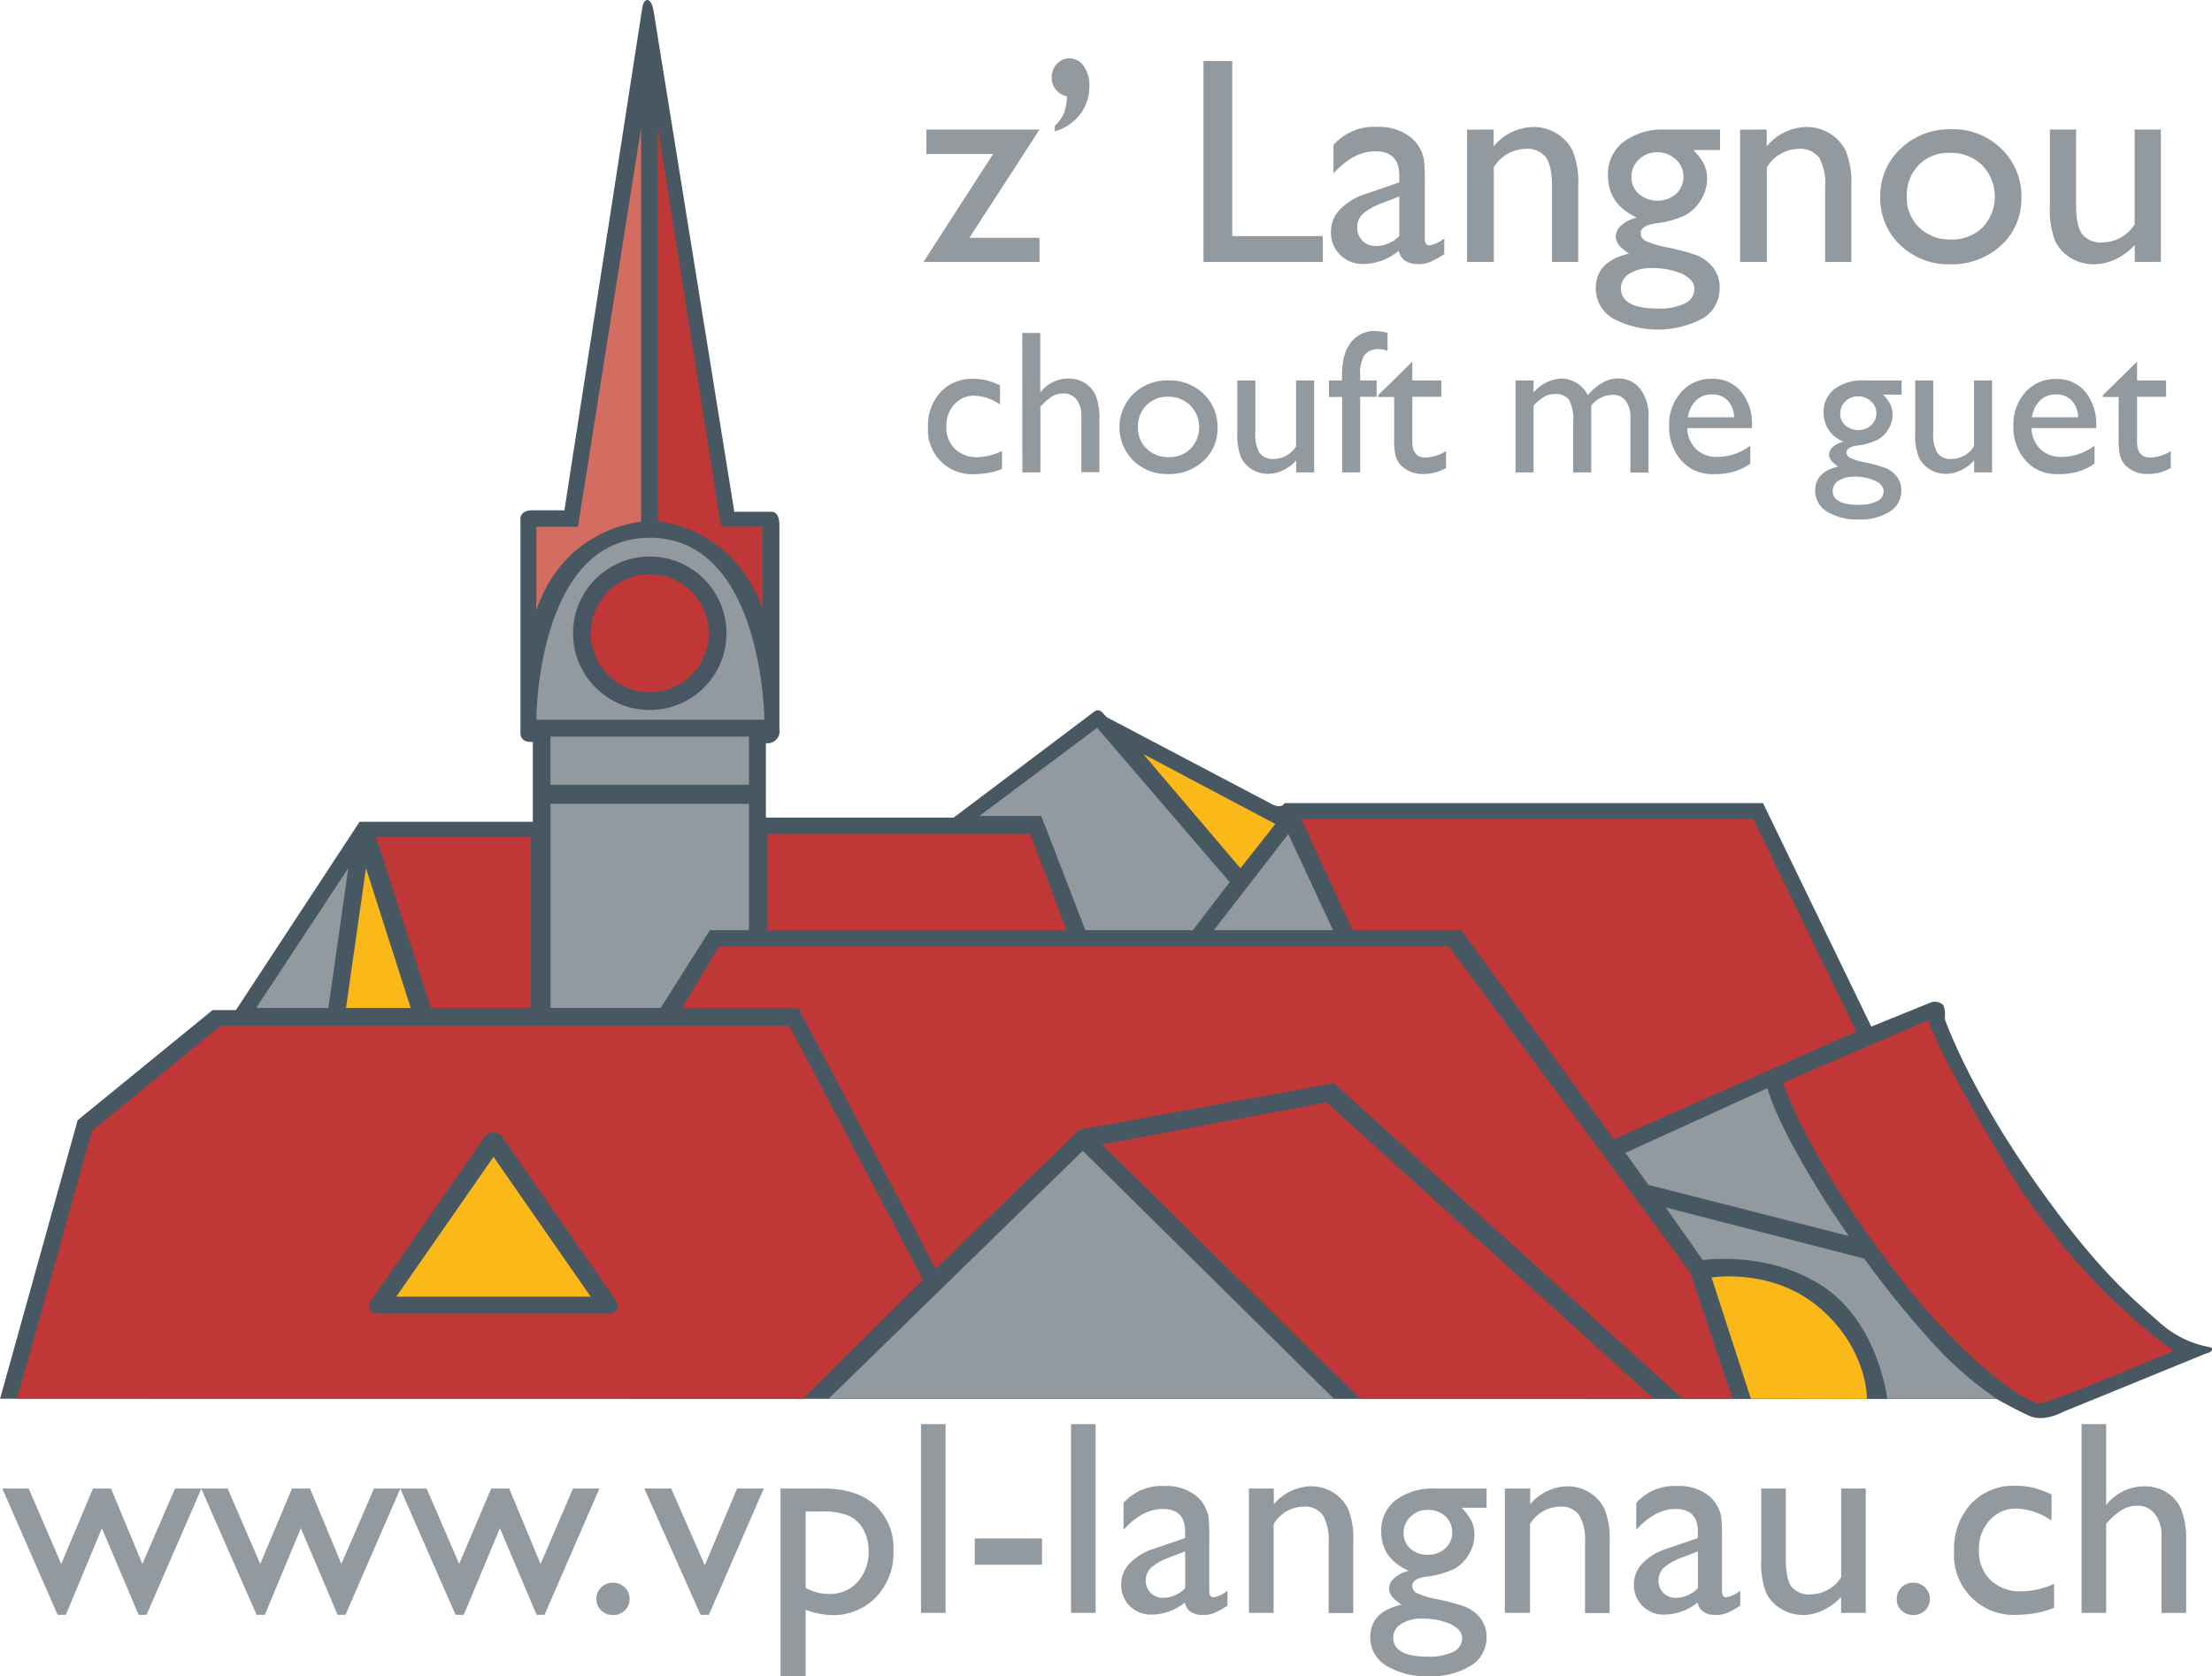 <svg id="f1c3c4b8-9e37-42ff-84f3-0705ecc3515f" data-name="Ebene 1" xmlns="http://www.w3.org/2000/svg" width="129.75mm" height="98.31mm" viewBox="0 0 367.79 278.69">
  <path d="M20.34,249.31,33.24,203l22.44-18.31h3.88l20.56-31.31h28.81V140.09s-2.06.32-2.06-1.5V103.22s-.31-1.63,2.06-1.63h5.25l12.94-83.5s.15-1.34.85-1.34,1,1.59,1,1.59l13.46,83.5h6.31s1.19-.06,1.19,2.25V138a2,2,0,0,1-2.25,2.31v12.38H178.9L202.37,135a.91.91,0,0,1,1.16.13c.54.54.84.87.84.87l27.72,14.59s1.44.6,1.81-.31h79.59l18,37.16,10-4.06a2.18,2.18,0,0,1,1.82.34c.62.62.4,2.44.4,2.44s3.79,11,14.46,26.31,16.67,20.12,21.08,24a17.07,17.07,0,0,0,8.46,4.26s.53,0,.44.44-1.09.65-1.09.65-19.19,7.85-23.6,9.64c0,0-3.21,1.8-5.62.72s-5.5-2.83-5.5-2.83Z" transform="translate(-20.34 -16.75)" style="fill: #475863"/>
  <path d="M109.51,136.41h37.92s-.2-30.25-19.06-30.25S109.51,136.41,109.51,136.41Z" transform="translate(-20.34 -16.75)" style="fill: #939a9f"/>
  <polyline points="137.78 232.55 180.03 191.34 221.78 232.55" style="fill: #939a9f"/>
  <polyline points="226.15 232.55 183.21 190.28 220.59 183.28 274.96 232.55" style="fill: #bf3737"/>
  <polygon points="2.83 232.55 15.3 188.01 36.71 170.51 131.21 170.51 153.46 212.76 133.58 232.55 2.83 232.55" style="fill: #bf3737"/>
  <path d="M108.62,184.34" transform="translate(-20.34 -16.75)" style="fill: #cfd61e"/>
  <polygon points="88.28 139.15 62.52 139.15 71.65 167.59 88.28 167.59 88.28 139.15" style="fill: #bf3737"/>
  <rect x="91.53" y="122.47" width="33" height="8" style="fill: #939a9f"/>
  <polygon points="118.03 154.65 124.53 154.65 124.53 133.65 91.53 133.65 91.53 167.59 109.84 167.59 118.03 154.65" style="fill: #939a9f"/>
  <polygon points="68.28 167.59 60.84 144.34 57.52 167.59 68.28 167.59" style="fill: #fab819"/>
  <polygon points="54.59 167.59 57.9 144.34 42.59 167.59 54.59 167.59" style="fill: #939a9f"/>
  <polygon points="113.42 167.59 132.71 167.59 155.59 210.97 179.46 187.84 221.78 180.09 279.77 232.55 288.09 232.55 281.02 211.53 240.9 157.34 119.55 157.34 113.42 167.59" style="fill: #bf3737"/>
  <polygon points="127.55 138.67 171.3 138.67 177.34 154.65 127.55 154.65 127.55 138.67" style="fill: #bf3737"/>
  <polygon points="162.84 135.67 173.13 135.67 180.46 154.65 198.34 154.65 204.46 146.66 182.42 121.01 162.84 135.67" style="fill: #939a9f"/>
  <polygon points="206.25 144.36 212.05 137 190.09 125.37 206.25 144.36" style="fill: #fab819"/>
  <polygon points="221.65 154.65 214.21 138.67 201.84 154.65 221.65 154.65" style="fill: #939a9f"/>
  <polygon points="224.9 154.65 242.96 154.65 268.34 189.4 308.65 171.53 291.52 136.15 216.34 136.15 224.9 154.65" style="fill: #bf3737"/>
  <path d="M314.22,197.68s.86,3.58,5,11a148.48,148.48,0,0,0,8.54,13.57l-33.33-8.5-3.83-5.33Z" transform="translate(-20.34 -16.75)" style="fill: #939a9f"/>
  <circle cx="108.03" cy="105.29" r="12.76" style="fill: #475662"/>
  <path d="M311.47,249.31l-6.54-20.15s10.21-1.73,18.13,5.18,7.7,15,7.7,15Z" transform="translate(-20.34 -16.75)" style="fill: #fab819"/>
  <circle cx="108.03" cy="105.29" r="9.81" style="fill: #bf3737"/>
  <path d="M316.81,196.76s3.66,11.42,17.25,29.58,23.66,23.67,25.33,23.75,22.42-8.75,22.42-8.75-16.09-10.66-28.59-31.83-12.16-23.17-12.16-23.17Z" transform="translate(-20.34 -16.75)" style="fill: #bf3737"/>
  <path d="M334.14,249.31s-1.42-12.38-10.5-18.55-20.17-4.5-20.17-4.5l-6.16-8.75,33,8.5a167.32,167.32,0,0,0,10.58,13.13,61.2,61.2,0,0,0,11.42,10.17Z" transform="translate(-20.34 -16.75)" style="fill: #939a9f"/>
  <path d="M147.14,118.09V104.26h-6.92l-10.5-66.33v65.5S142.39,104.26,147.14,118.09Z" transform="translate(-20.34 -16.75)" style="fill: #bf3737"/>
  <path d="M109.51,118.18V104.34h6.92L126.93,38v65.5S114.26,104.34,109.51,118.18Z" transform="translate(-20.34 -16.75)" style="fill: #d36d62"/>
  <path d="M82.13,232.83c-.89,1.28-.34,2.33,1.22,2.33h38.08c1.56,0,2.11-1,1.22-2.33L104,206a1.85,1.85,0,0,0-3.24,0Z" transform="translate(-20.34 -16.75)" style="fill: #475863"/>
  <polygon points="98.21 215.59 82.05 192.34 65.88 215.59 98.21 215.59" style="fill: #fab819"/>
  <g>
    <path d="M174.37,38.29h18.81l-11.66,18h11.66V60.3H173.89l11.57-17.94H174.37Z" transform="translate(-20.34 -16.75)" style="fill: #939a9f"/>
    <path d="M195.72,38.6v-.93a6.42,6.42,0,0,0,1.51-2.08,8.17,8.17,0,0,0,.5-2.83,3.13,3.13,0,0,1-2.53-3.13,3.17,3.17,0,0,1,.87-2.25,2.74,2.74,0,0,1,2.07-.93,2.84,2.84,0,0,1,2.39,1.29,5.44,5.44,0,0,1,.94,3.3,7.55,7.55,0,0,1-1.53,4.7A8.17,8.17,0,0,1,195.72,38.6Z" transform="translate(-20.34 -16.75)" style="fill: #939a9f"/>
    <path d="M220.44,26.88h4.79V56h15.05V60.3H220.44Z" transform="translate(-20.34 -16.75)" style="fill: #939a9f"/>
    <path d="M257.25,47.07v9.36c0,.75.26,1.12.77,1.12a5.27,5.27,0,0,0,2.46-1.17V59a14.09,14.09,0,0,1-2.38,1.31,5.19,5.19,0,0,1-1.88.35c-1.86,0-3-.74-3.3-2.21A9.46,9.46,0,0,1,247,60.64a5.25,5.25,0,0,1-3.83-1.52,5.16,5.16,0,0,1-1.53-3.82,5.35,5.35,0,0,1,1.5-3.72A10,10,0,0,1,247.4,49L253,47.07V45.9q0-4-4-4-3.57,0-6.94,3.68V40.85a9,9,0,0,1,7.3-3,8.42,8.42,0,0,1,5.72,1.87,6.21,6.21,0,0,1,1.29,1.59,5.9,5.9,0,0,1,.73,2A30.58,30.58,0,0,1,257.25,47.07ZM253,56V49.42l-2.92,1.12a10.15,10.15,0,0,0-3.15,1.78,3,3,0,0,0-.92,2.24,3,3,0,0,0,.88,2.23,3.08,3.08,0,0,0,2.26.86A5.48,5.48,0,0,0,253,56Z" transform="translate(-20.34 -16.75)" style="fill: #939a9f"/>
    <path d="M268.69,38.29v2.8a8.76,8.76,0,0,1,6.63-3.23,7.36,7.36,0,0,1,3.82,1.06,7,7,0,0,1,2.7,2.92,14.07,14.07,0,0,1,.92,5.88V60.3H278.4V47.77c0-2.25-.34-3.86-1-4.83a3.93,3.93,0,0,0-3.44-1.44,6.29,6.29,0,0,0-5.24,3.08V60.3h-4.45v-22Z" transform="translate(-20.34 -16.75)" style="fill: #939a9f"/>
    <path d="M287.71,45.9a6.72,6.72,0,0,1,2.57-5.56,11,11,0,0,1,7-2.05h9.06v3.4h-4.45a9.3,9.3,0,0,1,1.8,2.39,5.86,5.86,0,0,1,.5,2.47,6.64,6.64,0,0,1-1,3.38,7,7,0,0,1-2.53,2.55,15.36,15.36,0,0,1-5.06,1.41c-1.64.24-2.46.81-2.46,1.7a1.46,1.46,0,0,0,.92,1.26,15,15,0,0,0,3.34,1,36.7,36.7,0,0,1,5.2,1.39,6.73,6.73,0,0,1,2.1,1.44,5.37,5.37,0,0,1,1.57,4,5.76,5.76,0,0,1-2.78,5,16,16,0,0,1-15,0,5.79,5.79,0,0,1-2.81-5c0-3,1.84-4.91,5.53-5.77-1.47-.94-2.21-1.87-2.21-2.8a2.55,2.55,0,0,1,.95-1.91,5.88,5.88,0,0,1,2.55-1.27Q287.71,50.72,287.71,45.9Zm7.15,15.43a6.42,6.42,0,0,0-3.6.93,2.81,2.81,0,0,0-1.4,2.4c0,2.26,2.05,3.39,6.13,3.39a9.73,9.73,0,0,0,4.48-.84,2.63,2.63,0,0,0,1.6-2.41c0-1-.67-1.85-2-2.5A12,12,0,0,0,294.86,61.33Zm1-19.26a4.17,4.17,0,0,0-3,1.2,3.84,3.84,0,0,0-1.25,2.87A3.65,3.65,0,0,0,292.85,49a4.81,4.81,0,0,0,6.17,0,3.91,3.91,0,0,0,0-5.71A4.38,4.38,0,0,0,295.89,42.07Z" transform="translate(-20.34 -16.75)" style="fill: #939a9f"/>
    <path d="M314.1,38.29v2.8a8.78,8.78,0,0,1,6.63-3.23,7.39,7.39,0,0,1,3.83,1.06,7,7,0,0,1,2.69,2.92,14.07,14.07,0,0,1,.92,5.88V60.3h-4.36V47.77a8.67,8.67,0,0,0-1-4.83,4,4,0,0,0-3.45-1.44,6.29,6.29,0,0,0-5.24,3.08V60.3h-4.45v-22Z" transform="translate(-20.34 -16.75)" style="fill: #939a9f"/>
    <path d="M344.77,38.24a11.44,11.44,0,0,1,8.35,3.25,10.88,10.88,0,0,1,3.33,8.14,10.38,10.38,0,0,1-3.37,7.91,12,12,0,0,1-8.5,3.15,11.5,11.5,0,0,1-8.28-3.2,10.63,10.63,0,0,1-3.32-8,10.69,10.69,0,0,1,3.36-8A11.73,11.73,0,0,1,344.77,38.24Zm-.24,3.93a6.87,6.87,0,0,0-5.14,2,7.2,7.2,0,0,0-2,5.24,6.88,6.88,0,0,0,2.06,5.16,7.28,7.28,0,0,0,5.29,2,7.2,7.2,0,0,0,5.25-2,7.5,7.5,0,0,0-.09-10.38A7.39,7.39,0,0,0,344.53,42.17Z" transform="translate(-20.34 -16.75)" style="fill: #939a9f"/>
    <path d="M375.3,60.3V57.48a10.07,10.07,0,0,1-3.17,2.36,8.29,8.29,0,0,1-3.55.85,7.34,7.34,0,0,1-3.84-1,6.75,6.75,0,0,1-2.66-2.82,14.3,14.3,0,0,1-.89-5.92V38.29h4.35V50.84q0,3.46,1,4.83A4,4,0,0,0,370,57.05a6.35,6.35,0,0,0,5.28-3V38.29h4.36v22Z" transform="translate(-20.34 -16.75)" style="fill: #939a9f"/>
  </g>
  <g>
    <path d="M186.94,91.73v3a12.61,12.61,0,0,1-4.45.85,7.33,7.33,0,0,1-7.85-7.82,8.15,8.15,0,0,1,2.07-5.81,7.14,7.14,0,0,1,5.46-2.21,9.73,9.73,0,0,1,2.12.22,14.1,14.1,0,0,1,2.32.84V84a8.09,8.09,0,0,0-4.25-1.46A4.34,4.34,0,0,0,179,84a5.25,5.25,0,0,0-1.31,3.66,4.94,4.94,0,0,0,1.42,3.72,5.26,5.26,0,0,0,3.83,1.38A10,10,0,0,0,186.94,91.73Z" transform="translate(-20.34 -16.75)" style="fill: #939a9f"/>
    <path d="M190.31,72.11h3V82a5.84,5.84,0,0,1,4.7-2.31,5.11,5.11,0,0,1,2.74.76,4.76,4.76,0,0,1,1.8,2.11,10.49,10.49,0,0,1,.59,4v8.7h-3V85.86a4.17,4.17,0,0,0-.83-2.7,2.63,2.63,0,0,0-2.16-1,3.69,3.69,0,0,0-1.88.51,8.83,8.83,0,0,0-1.94,1.71V95.3h-3Z" transform="translate(-20.34 -16.75)" style="fill: #939a9f"/>
    <path d="M214.68,80a8,8,0,0,1,5.79,2.25,7.55,7.55,0,0,1,2.31,5.65,7.2,7.2,0,0,1-2.34,5.49,8.33,8.33,0,0,1-5.89,2.18,8,8,0,0,1-5.75-2.22,7.81,7.81,0,0,1,0-11.12A8.1,8.1,0,0,1,214.68,80Zm-.17,2.72a4.75,4.75,0,0,0-3.57,1.43,5,5,0,0,0-1.39,3.63A4.74,4.74,0,0,0,211,91.36a5.06,5.06,0,0,0,3.67,1.39,5,5,0,0,0,3.64-1.41,5.18,5.18,0,0,0-.06-7.19A5.09,5.09,0,0,0,214.51,82.72Z" transform="translate(-20.34 -16.75)" style="fill: #939a9f"/>
    <path d="M235.86,95.3v-2a6.85,6.85,0,0,1-2.2,1.64,5.69,5.69,0,0,1-2.46.59,5.17,5.17,0,0,1-2.67-.72,4.82,4.82,0,0,1-1.84-2,9.94,9.94,0,0,1-.62-4.11V80h3v8.7a6,6,0,0,0,.69,3.36,2.77,2.77,0,0,0,2.41,1,4.43,4.43,0,0,0,3.67-2.11V80h3V95.3Z" transform="translate(-20.34 -16.75)" style="fill: #939a9f"/>
    <path d="M243.48,80v-.91c0-2.46.53-4.29,1.57-5.5a4.84,4.84,0,0,1,3.76-1.81,10.11,10.11,0,0,1,2.24.3v3a4,4,0,0,0-1.39-.27,2.87,2.87,0,0,0-2.47,1,6,6,0,0,0-.69,3.37V80h2.73v2.72H246.5V95.3h-3V82.75h-2.19V80Z" transform="translate(-20.34 -16.75)" style="fill: #939a9f"/>
    <path d="M249.49,82.45l5.68-5.57V80H260v2.72h-4.83v7.48c0,1.74.72,2.62,2.18,2.62a6.72,6.72,0,0,0,3.43-1.08v2.82a7.66,7.66,0,0,1-3.8,1,5.08,5.08,0,0,1-3.45-1.21,3.52,3.52,0,0,1-.72-.83,4.33,4.33,0,0,1-.47-1.19,13.21,13.21,0,0,1-.19-2.81V82.75h-2.66Z" transform="translate(-20.34 -16.75)" style="fill: #939a9f"/>
    <path d="M284.92,84.21V95.3h-3V86.8a6.61,6.61,0,0,0-.68-3.54,2.65,2.65,0,0,0-2.37-1,3.57,3.57,0,0,0-1.74.44,7.6,7.6,0,0,0-1.8,1.52V95.3h-3V80h3v2a6.59,6.59,0,0,1,4.52-2.31,5,5,0,0,1,4.5,2.76q2.42-2.79,5.06-2.79A4.68,4.68,0,0,1,293,81.32a7.34,7.34,0,0,1,1.44,5v9h-3v-9a4.73,4.73,0,0,0-.78-2.93,2.66,2.66,0,0,0-2.24-1A4.64,4.64,0,0,0,284.92,84.21Z" transform="translate(-20.34 -16.75)" style="fill: #939a9f"/>
    <path d="M311.63,87.93H300.89a5,5,0,0,0,1.47,3.49,4.85,4.85,0,0,0,3.49,1.29,9.11,9.11,0,0,0,5.52-1.86v3a10.16,10.16,0,0,1-2.77,1.33,11.73,11.73,0,0,1-3.21.4,7.18,7.18,0,0,1-4.08-1.05,7.65,7.65,0,0,1-2.5-2.81,8.58,8.58,0,0,1-.94-4.1,8.13,8.13,0,0,1,2-5.67A6.59,6.59,0,0,1,305,79.73a6,6,0,0,1,4.85,2.13,8.45,8.45,0,0,1,1.81,5.69ZM301,86.12h7.68a4.17,4.17,0,0,0-1.08-2.79,3.47,3.47,0,0,0-2.59-1,3.73,3.73,0,0,0-2.66,1A4.9,4.9,0,0,0,301,86.12Z" transform="translate(-20.34 -16.75)" style="fill: #939a9f"/>
    <path d="M323.57,85.31a4.67,4.67,0,0,1,1.78-3.86A7.62,7.62,0,0,1,330.23,80h6.29v2.36h-3.09a6.46,6.46,0,0,1,1.25,1.66,4,4,0,0,1,.34,1.71,4.54,4.54,0,0,1-.68,2.35,4.69,4.69,0,0,1-1.75,1.76,10.53,10.53,0,0,1-3.51,1c-1.14.17-1.71.56-1.71,1.18a1,1,0,0,0,.64.87,9.81,9.81,0,0,0,2.32.71,25.77,25.77,0,0,1,3.61,1,4.71,4.71,0,0,1,1.45,1,3.73,3.73,0,0,1,1.09,2.75,4,4,0,0,1-1.93,3.47,9.1,9.1,0,0,1-5.17,1.3,9.34,9.34,0,0,1-5.22-1.3,4,4,0,0,1-2-3.5q0-3.11,3.83-4c-1-.65-1.52-1.3-1.52-1.94a1.76,1.76,0,0,1,.65-1.33,4.09,4.09,0,0,1,1.77-.88A5,5,0,0,1,323.57,85.31Zm5,10.71a4.44,4.44,0,0,0-2.5.64,2,2,0,0,0-1,1.66c0,1.58,1.42,2.36,4.25,2.36a6.66,6.66,0,0,0,3.12-.59,1.83,1.83,0,0,0,1.1-1.67c0-.7-.47-1.28-1.39-1.73A8.34,8.34,0,0,0,328.53,96Zm.72-13.37a3,3,0,0,0-2.1.83,2.7,2.7,0,0,0-.86,2,2.53,2.53,0,0,0,.85,2,3.31,3.31,0,0,0,4.27,0,2.7,2.7,0,0,0,0-4A3,3,0,0,0,329.25,82.65Z" transform="translate(-20.34 -16.75)" style="fill: #939a9f"/>
    <path d="M348.59,95.3v-2a7,7,0,0,1-2.2,1.64,5.77,5.77,0,0,1-2.47.59,5.13,5.13,0,0,1-2.66-.72,4.78,4.78,0,0,1-1.85-2,9.94,9.94,0,0,1-.62-4.11V80h3v8.7a6,6,0,0,0,.69,3.36,2.79,2.79,0,0,0,2.42,1,4.44,4.44,0,0,0,3.67-2.11V80h3V95.3Z" transform="translate(-20.34 -16.75)" style="fill: #939a9f"/>
    <path d="M368.87,87.93H358.13a5,5,0,0,0,1.47,3.49,4.86,4.86,0,0,0,3.5,1.29,9.09,9.09,0,0,0,5.51-1.86v3a10.16,10.16,0,0,1-2.77,1.33,11.73,11.73,0,0,1-3.21.4,7.18,7.18,0,0,1-4.08-1.05,7.74,7.74,0,0,1-2.5-2.81,8.58,8.58,0,0,1-.94-4.1,8.13,8.13,0,0,1,2-5.67,6.59,6.59,0,0,1,5.13-2.18,6,6,0,0,1,4.84,2.13,8.45,8.45,0,0,1,1.81,5.69ZM358.2,86.12h7.69a4.27,4.27,0,0,0-1.08-2.79,3.48,3.48,0,0,0-2.59-1,3.74,3.74,0,0,0-2.67,1A4.9,4.9,0,0,0,358.2,86.12Z" transform="translate(-20.34 -16.75)" style="fill: #939a9f"/>
    <path d="M370,82.45l5.68-5.57V80h4.83v2.72h-4.83v7.48c0,1.74.73,2.62,2.18,2.62a6.72,6.72,0,0,0,3.43-1.08v2.82a7.66,7.66,0,0,1-3.8,1A5.08,5.08,0,0,1,374,94.36a3.52,3.52,0,0,1-.72-.83,4.67,4.67,0,0,1-.47-1.19,13.21,13.21,0,0,1-.19-2.81V82.75H370Z" transform="translate(-20.34 -16.75)" style="fill: #939a9f"/>
  </g>
  <g>
    <path d="M49.43,264.24h4.39l-9.13,21H43.38l-6.11-14.4-6,14.4H29.91l-9.2-21H25.1l5.41,12.54,5.28-12.54h3L44,276.78Z" transform="translate(-20.34 -16.75)" style="fill: #939a9f"/>
    <path d="M82.52,264.24H86.9l-9.13,21h-1.3l-6.11-14.4-6,14.4H63l-9.21-21h4.39l5.42,12.54,5.28-12.54h3l5.21,12.54Z" transform="translate(-20.34 -16.75)" style="fill: #939a9f"/>
    <path d="M115.6,264.24H120l-9.13,21h-1.31l-6.11-14.4-6,14.4H96.08l-9.2-21h4.39l5.41,12.54L102,264.24h3l5.22,12.54Z" transform="translate(-20.34 -16.75)" style="fill: #939a9f"/>
    <path d="M122.26,279.9a2.71,2.71,0,0,1,1.95.78,2.6,2.6,0,0,1,.81,1.93,2.49,2.49,0,0,1-.8,1.89,2.72,2.72,0,0,1-2,.77,2.66,2.66,0,0,1-1.93-.77,2.51,2.51,0,0,1-.79-1.89,2.68,2.68,0,0,1,2.72-2.71Z" transform="translate(-20.34 -16.75)" style="fill: #939a9f"/>
    <path d="M142.89,264.24h4.44l-9.13,21h-1.38l-9.35-21h4.47L137.52,277Z" transform="translate(-20.34 -16.75)" style="fill: #939a9f"/>
    <path d="M150.11,295.44v-31.2h7.16q5.49,0,8.56,2.74a9.76,9.76,0,0,1,3.06,7.66,10.56,10.56,0,0,1-2.88,7.64,9.77,9.77,0,0,1-7.35,3,13,13,0,0,1-4.37-.88v11.05Zm7.07-27.38h-2.89v12.71a8.44,8.44,0,0,0,3.94,1,6.09,6.09,0,0,0,4.7-2,7.32,7.32,0,0,0,1.83-5.14,7.15,7.15,0,0,0-.87-3.57,5.18,5.18,0,0,0-2.35-2.26A10.54,10.54,0,0,0,157.18,268.06Z" transform="translate(-20.34 -16.75)" style="fill: #939a9f"/>
    <path d="M173.47,253.53h4.09v31.38h-4.09Z" transform="translate(-20.34 -16.75)" style="fill: #939a9f"/>
    <path d="M182.41,272.53H193.6v4.38H182.41Z" transform="translate(-20.34 -16.75)" style="fill: #939a9f"/>
    <path d="M198.42,253.53h4.09v31.38h-4.09Z" transform="translate(-20.34 -16.75)" style="fill: #939a9f"/>
    <path d="M221.4,272.49v8.78q0,1.05.72,1.05a4.86,4.86,0,0,0,2.31-1.1v2.5a13.92,13.92,0,0,1-2.23,1.22,4.78,4.78,0,0,1-1.76.33c-1.76,0-2.79-.69-3.1-2.07a8.9,8.9,0,0,1-5.55,2,4.92,4.92,0,0,1-3.6-1.43,4.85,4.85,0,0,1-1.43-3.58,5,5,0,0,1,1.4-3.49,9.52,9.52,0,0,1,4-2.44l5.23-1.79v-1.11q0-3.72-3.73-3.72-3.35,0-6.51,3.45v-4.46a8.46,8.46,0,0,1,6.85-2.81,7.91,7.91,0,0,1,5.37,1.75,6,6,0,0,1,1.9,3.36A29.47,29.47,0,0,1,221.4,272.49Zm-4,8.33v-6.13l-2.74,1.05a9.12,9.12,0,0,0-2.95,1.68,3,3,0,0,0-.05,4.18,2.91,2.91,0,0,0,2.13.81A5.14,5.14,0,0,0,217.38,280.82Z" transform="translate(-20.34 -16.75)" style="fill: #939a9f"/>
    <path d="M232.14,264.24v2.63a8.22,8.22,0,0,1,6.22-3,6.78,6.78,0,0,1,3.59,1,6.5,6.5,0,0,1,2.53,2.74,13,13,0,0,1,.87,5.51v11.82h-4.09V273.14a8.1,8.1,0,0,0-1-4.53,3.67,3.67,0,0,0-3.23-1.36,5.9,5.9,0,0,0-4.92,2.9v14.76H228V264.24Z" transform="translate(-20.34 -16.75)" style="fill: #939a9f"/>
    <path d="M250,271.38a6.32,6.32,0,0,1,2.42-5.22,10.32,10.32,0,0,1,6.59-1.92h8.51v3.19h-4.17a8.47,8.47,0,0,1,1.68,2.25,5.3,5.3,0,0,1,.47,2.31,6.13,6.13,0,0,1-.92,3.18,6.4,6.4,0,0,1-2.37,2.39,14.52,14.52,0,0,1-4.75,1.33q-2.31.33-2.31,1.59a1.36,1.36,0,0,0,.86,1.18,13.13,13.13,0,0,0,3.14.95,33.3,33.3,0,0,1,4.88,1.31,6.19,6.19,0,0,1,2,1.35,5.07,5.07,0,0,1,1.48,3.72,5.39,5.39,0,0,1-2.62,4.7,12.35,12.35,0,0,1-7,1.75,12.61,12.61,0,0,1-7.07-1.76,5.44,5.44,0,0,1-2.64-4.73c0-2.8,1.73-4.61,5.19-5.41-1.38-.89-2.07-1.76-2.07-2.63a2.41,2.41,0,0,1,.89-1.8,5.54,5.54,0,0,1,2.39-1.19Q250,275.9,250,271.38Zm6.72,14.49a5.94,5.94,0,0,0-3.38.88A2.59,2.59,0,0,0,252,289c0,2.13,1.91,3.19,5.75,3.19a9.12,9.12,0,0,0,4.21-.79,2.49,2.49,0,0,0,1.49-2.26c0-1-.63-1.74-1.89-2.35A11.31,11.31,0,0,0,256.71,285.87Zm1-18.08a3.91,3.91,0,0,0-2.83,1.12,3.61,3.61,0,0,0-1.17,2.7,3.44,3.44,0,0,0,1.14,2.64,4.18,4.18,0,0,0,2.9,1,4.11,4.11,0,0,0,2.89-1.06,3.49,3.49,0,0,0,1.15-2.67,3.54,3.54,0,0,0-1.16-2.69A4.15,4.15,0,0,0,257.68,267.79Z" transform="translate(-20.34 -16.75)" style="fill: #939a9f"/>
    <path d="M274.77,264.24v2.63a8.22,8.22,0,0,1,6.22-3,6.78,6.78,0,0,1,3.59,1,6.5,6.5,0,0,1,2.53,2.74,13,13,0,0,1,.87,5.51v11.82h-4.09V273.14a8,8,0,0,0-1-4.53,3.67,3.67,0,0,0-3.23-1.36,5.9,5.9,0,0,0-4.92,2.9v14.76h-4.18V264.24Z" transform="translate(-20.34 -16.75)" style="fill: #939a9f"/>
    <path d="M306.66,272.49v8.78q0,1.05.72,1.05a4.88,4.88,0,0,0,2.32-1.1v2.5a14.37,14.37,0,0,1-2.24,1.22,4.78,4.78,0,0,1-1.76.33c-1.75,0-2.79-.69-3.1-2.07a8.9,8.9,0,0,1-5.55,2,4.88,4.88,0,0,1-3.59-1.43,4.82,4.82,0,0,1-1.44-3.58,5.05,5.05,0,0,1,1.4-3.49,9.52,9.52,0,0,1,4-2.44l5.23-1.79v-1.11q0-3.72-3.73-3.72-3.35,0-6.51,3.45v-4.46a8.46,8.46,0,0,1,6.85-2.81,7.91,7.91,0,0,1,5.37,1.75,6,6,0,0,1,1.9,3.36A29.47,29.47,0,0,1,306.66,272.49Zm-4,8.33v-6.13l-2.74,1.05a9.24,9.24,0,0,0-2.95,1.68,3,3,0,0,0-.05,4.18,2.91,2.91,0,0,0,2.13.81A5.14,5.14,0,0,0,302.64,280.82Z" transform="translate(-20.34 -16.75)" style="fill: #939a9f"/>
    <path d="M326.47,284.91v-2.65a9.49,9.49,0,0,1-3,2.21,7.75,7.75,0,0,1-3.34.8,7,7,0,0,1-3.6-1,6.44,6.44,0,0,1-2.5-2.65,13.33,13.33,0,0,1-.84-5.56V264.24h4.09V276c0,2.17.31,3.68.93,4.54a3.77,3.77,0,0,0,3.27,1.29,6,6,0,0,0,5-2.85V264.24h4.09v20.67Z" transform="translate(-20.34 -16.75)" style="fill: #939a9f"/>
    <path d="M338.42,279.9a2.72,2.72,0,0,1,2,.78,2.6,2.6,0,0,1,.81,1.93,2.52,2.52,0,0,1-.8,1.89,2.74,2.74,0,0,1-2,.77,2.68,2.68,0,0,1-1.93-.77,2.54,2.54,0,0,1-.78-1.89,2.66,2.66,0,0,1,2.71-2.71Z" transform="translate(-20.34 -16.75)" style="fill: #939a9f"/>
    <path d="M361.89,280.08v4a17.23,17.23,0,0,1-6,1.15,9.93,9.93,0,0,1-10.63-10.58,11.06,11.06,0,0,1,2.81-7.87,9.66,9.66,0,0,1,7.39-3,12.43,12.43,0,0,1,2.86.3,18.23,18.23,0,0,1,3.14,1.14v4.35a11,11,0,0,0-5.75-2,5.84,5.84,0,0,0-4.54,1.94,7.06,7.06,0,0,0-1.78,4.95,6.68,6.68,0,0,0,1.92,5,7.11,7.11,0,0,0,5.18,1.87A13.53,13.53,0,0,0,361.89,280.08Z" transform="translate(-20.34 -16.75)" style="fill: #939a9f"/>
    <path d="M366.45,253.53h4.09V267a7.92,7.92,0,0,1,6.36-3.12,6.76,6.76,0,0,1,3.7,1,6.23,6.23,0,0,1,2.44,2.85,14.18,14.18,0,0,1,.8,5.42v11.77h-4.09V272.13a5.64,5.64,0,0,0-1.11-3.65,3.56,3.56,0,0,0-2.93-1.39,5,5,0,0,0-2.54.7,11.71,11.71,0,0,0-2.63,2.31v14.81h-4.09Z" transform="translate(-20.34 -16.75)" style="fill: #939a9f"/>
  </g>
</svg>

